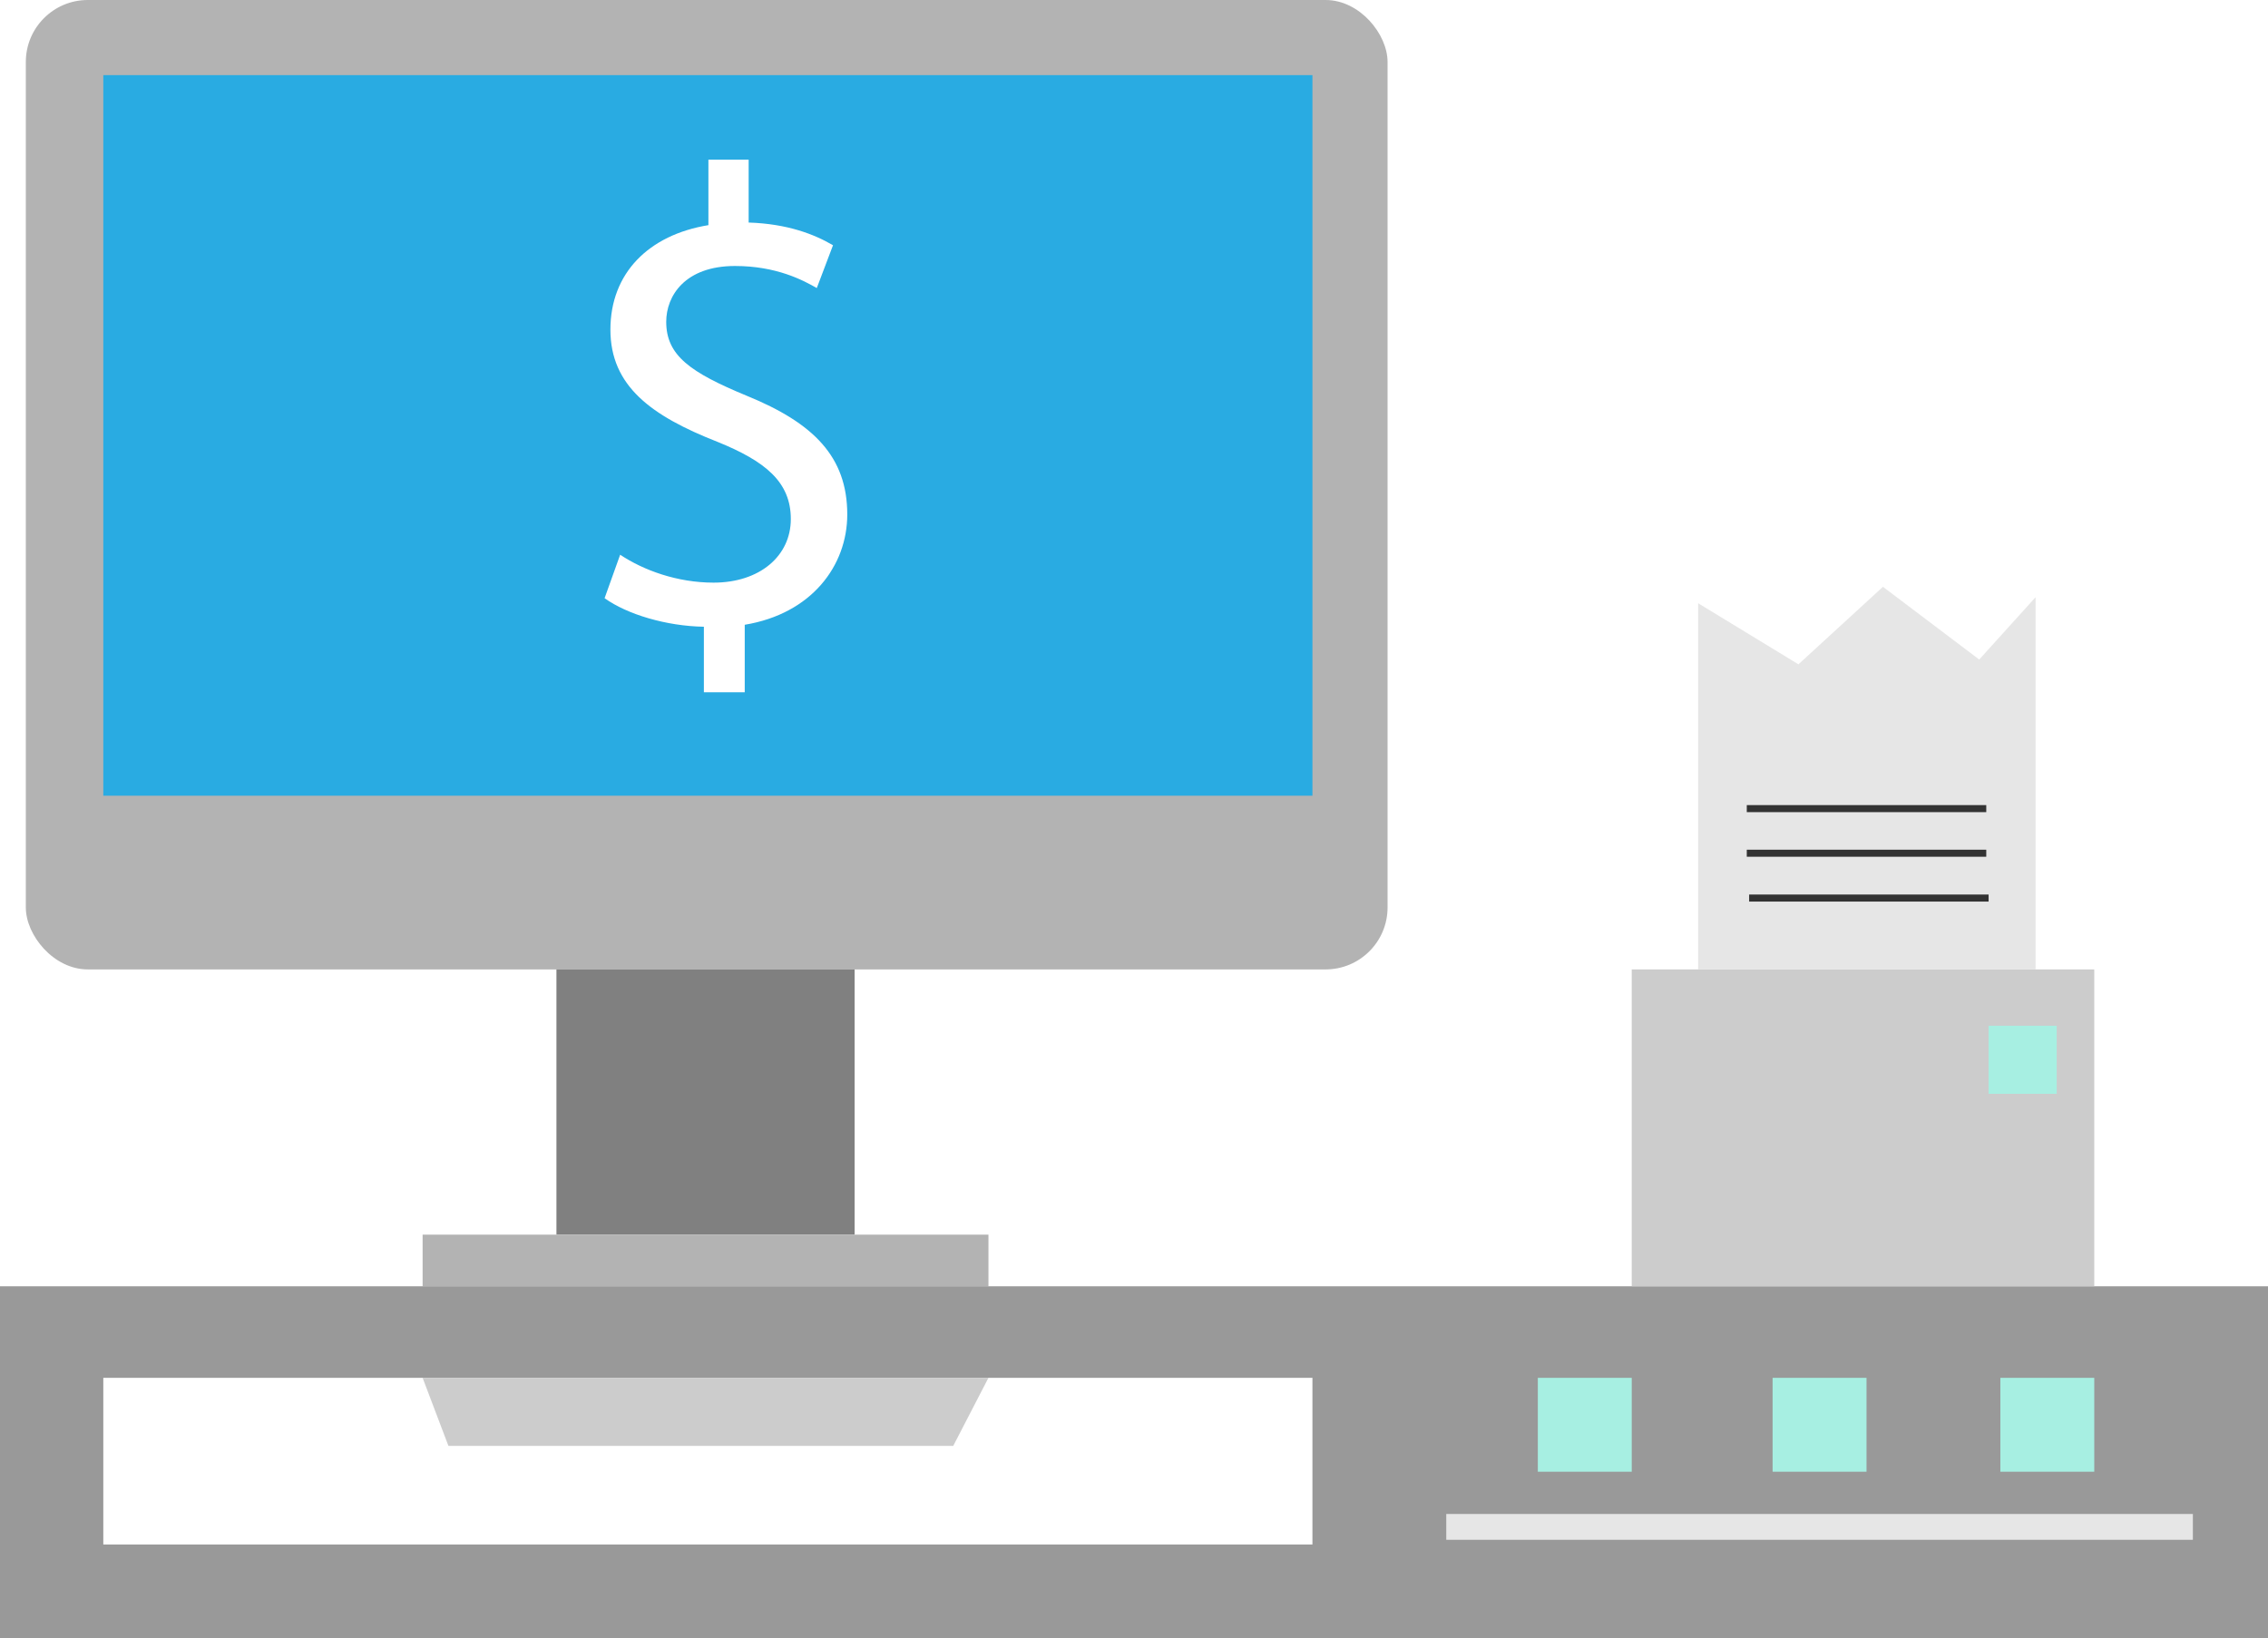 <?xml version="1.0" encoding="UTF-8"?>
<svg id="_Слой_1" data-name="Слой 1" xmlns="http://www.w3.org/2000/svg" viewBox="0 0 966 698">
  <defs>
    <style>
      .cls-1 {
        fill: #a7efe2;
      }

      .cls-2 {
        fill: #fff;
      }

      .cls-3 {
        fill: #e6e6e6;
      }

      .cls-4 {
        fill: gray;
      }

      .cls-5 {
        fill: #999;
      }

      .cls-6 {
        fill: #ccc;
      }

      .cls-7 {
        fill: #b3b3b3;
      }

      .cls-8 {
        fill: #29abe2;
      }

      .cls-9 {
        fill: none;
        stroke: #333;
        stroke-miterlimit: 10;
        stroke-width: 3px;
      }
    </style>
  </defs>
  <rect class="cls-7" x="11" width="580" height="413" rx="26.4" ry="26.4"/>
  <rect class="cls-8" x="44" y="32" width="515" height="307"/>
  <rect class="cls-4" x="237" y="413" width="127" height="113"/>
  <rect class="cls-7" x="180" y="526" width="241" height="22"/>
  <rect class="cls-5" y="548" width="966" height="150"/>
  <rect class="cls-2" x="44" y="587" width="515" height="71"/>
  <polygon class="cls-6" points="180 587 191 616 406 616 421 587 180 587"/>
  <rect class="cls-1" x="655" y="587" width="40" height="40"/>
  <rect class="cls-1" x="755" y="587" width="40" height="40"/>
  <rect class="cls-1" x="852" y="587" width="40" height="40"/>
  <rect class="cls-3" x="616" y="645" width="318" height="11"/>
  <rect class="cls-6" x="695" y="413" width="197" height="135"/>
  <rect class="cls-1" x="847" y="437" width="29" height="29"/>
  <polyline class="cls-3" points="723.28 413 723.28 257 766 283.02 802 250 843 280.98 867 254.43 867 413"/>
  <line class="cls-9" x1="745" y1="382.6" x2="847" y2="382.6"/>
  <line class="cls-9" x1="744" y1="363.5" x2="846" y2="363.5"/>
  <line class="cls-9" x1="744" y1="344.5" x2="846" y2="344.5"/>
  <path class="cls-2" d="M299.8,294.93v-27.92c-16.03-.28-32.62-5.25-42.29-12.16l6.63-18.52c9.95,6.63,24.32,11.89,39.8,11.89,19.62,0,32.89-11.33,32.89-27.09s-10.78-24.6-31.23-32.89c-28.19-11.06-45.61-23.77-45.61-47.82s16.31-40.35,41.74-44.5v-27.92h17.14v26.81c16.58,.55,27.92,4.98,35.93,9.67l-6.91,18.24c-5.8-3.32-17.14-9.4-34.83-9.4-21.28,0-29.3,12.71-29.3,23.77,0,14.37,10.23,21.56,34.27,31.51,28.47,11.61,42.84,25.98,42.84,50.58,0,21.84-15.2,42.29-43.67,46.99v28.75h-17.41Z"/>
</svg>